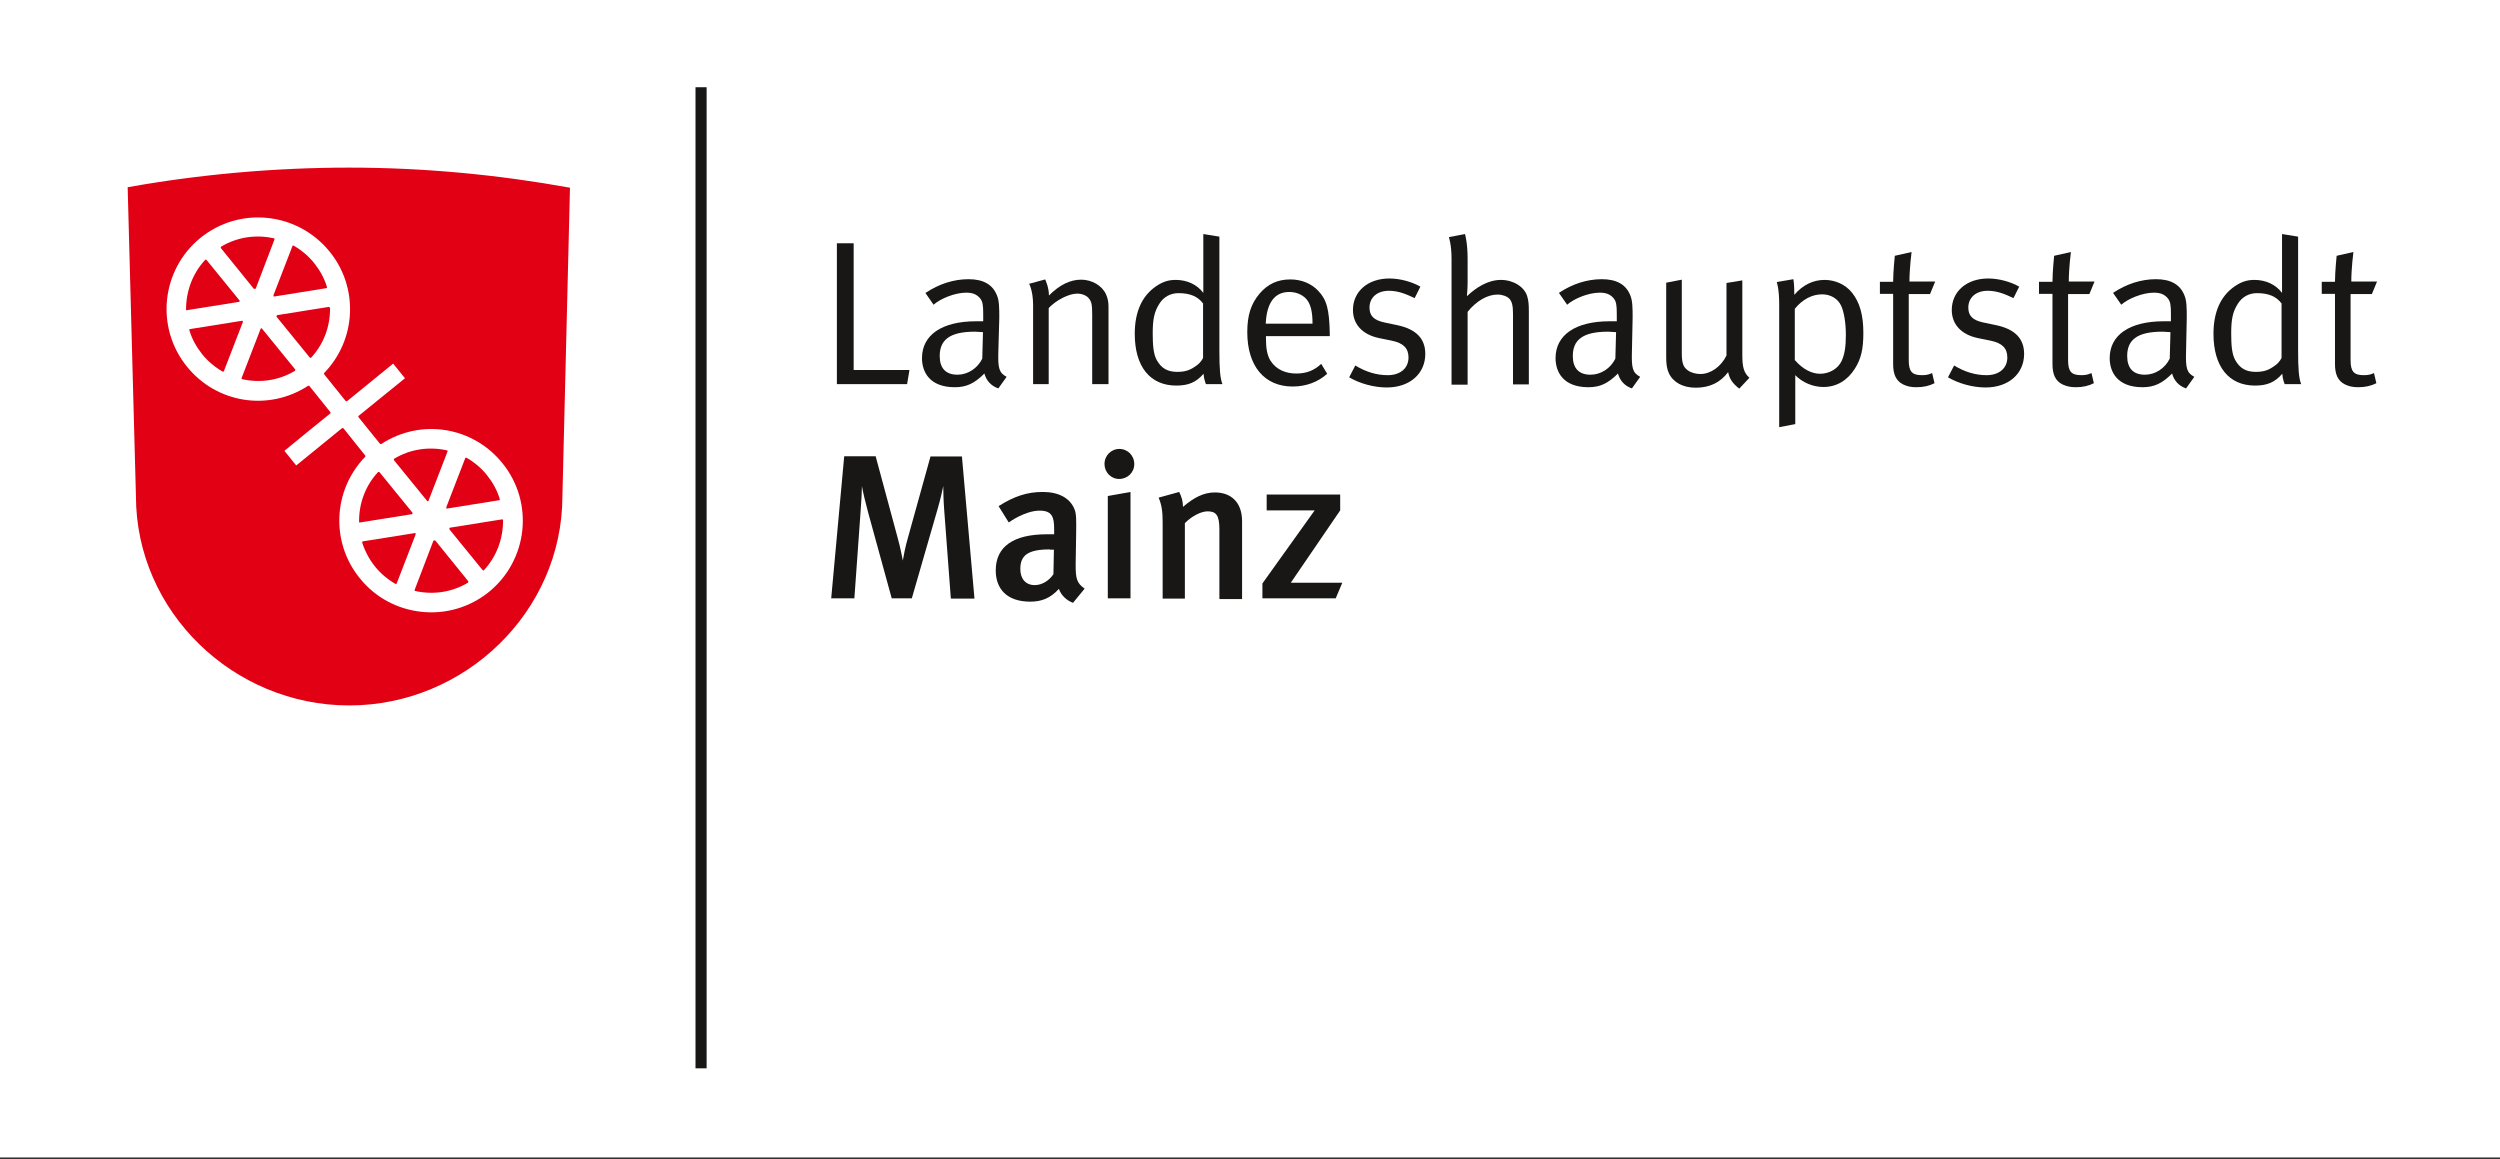 <?xml version="1.0" encoding="UTF-8"?>
<svg xmlns="http://www.w3.org/2000/svg" xmlns:xlink="http://www.w3.org/1999/xlink" id="Ebene_2" data-name="Ebene 2" viewBox="0 0 105.75 49.04">
  <rect x="0" y="0" width="105.75" height="49.04" fill="#333333" stroke="none"/>
  <defs>
    <style>
      .cls-1 {
        fill: none;
      }

      .cls-2 {
        fill: #fff;
      }

      .cls-3 {
        fill: #e20014;
      }

      .cls-4 {
        fill: #181716;
      }

      .cls-5 {
        clip-path: url(#clippath);
      }
    </style>
    <clipPath id="clippath">
      <rect class="cls-1" x="5.16" y="3.43" width="95.56" height="45.61"></rect>
    </clipPath>
  </defs>
  <g id="Ebene_1-2" data-name="Ebene 1">
    <g>
      <rect class="cls-2" width="105.75" height="48.96"></rect>
      <polygon class="cls-4" points="35.4 10.29 36.11 10.29 36.11 15.65 38.47 15.65 38.37 16.25 35.4 16.25 35.4 10.29"></polygon>
      <g class="cls-5">
        <path class="cls-4" d="M41.58,14.05c-.11,0-.22-.02-.34-.02-1.1,0-1.49.37-1.49,1.03,0,.51.25.79.75.79.44,0,.85-.27,1.05-.68l.03-1.13ZM39.15,12.39c.57-.38,1.19-.58,1.82-.58s1.02.23,1.2.68c.1.23.1.56.1.96l-.04,1.43c-.02.7.03.89.35,1.06l-.35.49c-.3-.1-.51-.33-.59-.63-.42.42-.76.58-1.25.58-1.07,0-1.39-.65-1.39-1.23,0-.98.84-1.56,2.29-1.56.18,0,.3,0,.3,0v-.3c0-.38-.02-.54-.14-.68-.14-.16-.31-.23-.58-.23-.49,0-1.1.26-1.38.51l-.34-.49Z"></path>
        <path class="cls-4" d="M43.55,12l.66-.18s.16.32.16.68c.45-.45.9-.67,1.36-.67s.89.25,1.06.63c.07.16.1.33.1.5v3.29h-.69v-2.93c0-.46-.03-.57-.16-.72-.1-.11-.28-.18-.48-.18-.35,0-.89.28-1.2.61v3.22h-.66v-3.34c0-.62-.17-.91-.17-.91"></path>
        <path class="cls-4" d="M50.9,12.85c-.22-.3-.54-.45-1.05-.45-.34,0-.63.16-.81.45-.21.33-.28.64-.28,1.25,0,.5.03.88.17,1.13.2.36.47.5.87.5.36,0,.56-.08.83-.28.18-.13.26-.31.26-.31v-2.29ZM51.58,10.02v4.83c0,.75.03,1.15.13,1.4h-.7s-.09-.22-.1-.44c-.31.36-.64.5-1.15.5-1.12,0-1.76-.81-1.76-2.19,0-.92.3-1.6.9-2.01.28-.19.52-.27.83-.27.49,0,.91.2,1.17.55,0,0,0-.36,0-.67v-1.82l.68.11Z"></path>
        <path class="cls-4" d="M53.54,13.69h1.98c0-.47-.07-.76-.2-.96-.15-.23-.45-.38-.78-.38-.62,0-.96.45-1,1.35M55.88,15.38l.26.43c-.38.35-.9.54-1.46.54-1.2,0-1.92-.87-1.92-2.3,0-.73.16-1.2.52-1.63.35-.41.77-.6,1.3-.6.47,0,.88.17,1.17.47.37.38.48.79.5,1.83v.1h-2.7v.1c0,.41.05.72.2.95.24.37.64.53,1.08.53s.76-.13,1.06-.41"></path>
        <path class="cls-4" d="M60.09,12.11l-.25.5c-.38-.18-.7-.31-1.09-.31-.5,0-.82.29-.82.71,0,.33.16.53.63.63l.57.12c.78.17,1.16.57,1.16,1.21,0,.84-.66,1.42-1.63,1.42-.55,0-1.15-.17-1.59-.43l.26-.5c.44.27.9.41,1.37.41.53,0,.88-.29.88-.75,0-.39-.22-.61-.71-.71l-.54-.11c-.71-.15-1.1-.59-1.1-1.19,0-.78.63-1.33,1.54-1.33.45,0,.96.14,1.32.35"></path>
        <path class="cls-4" d="M61.29,10.03l.68-.13s.11.37.11,1.03v1.01c0,.28-.03.59-.03.59.39-.37.89-.69,1.44-.69.52,0,.99.29,1.11.69.05.17.07.31.07.63v3.1h-.67v-2.99c0-.32-.04-.52-.16-.64-.1-.1-.29-.17-.5-.17-.42,0-.89.27-1.26.73v3.08h-.68v-5.34c0-.57-.11-.89-.11-.89"></path>
        <path class="cls-4" d="M68.36,14.05c-.11,0-.22-.02-.34-.02-1.1,0-1.49.37-1.49,1.03,0,.51.25.79.75.79.44,0,.85-.27,1.05-.68l.03-1.13ZM65.94,12.39c.57-.38,1.19-.58,1.82-.58s1.02.23,1.2.68c.1.23.1.56.1.96l-.03,1.43c-.02.7.03.89.35,1.06l-.35.49c-.3-.1-.51-.33-.59-.63-.42.42-.76.58-1.25.58-1.07,0-1.39-.65-1.39-1.23,0-.98.84-1.56,2.29-1.56.18,0,.3,0,.3,0v-.3c0-.38-.02-.54-.14-.68-.14-.16-.31-.23-.58-.23-.49,0-1.1.26-1.38.51l-.34-.49Z"></path>
        <path class="cls-4" d="M70.47,11.96l.67-.13v3.11c0,.41.06.59.26.73.14.1.34.15.53.15.43,0,.87-.31,1.1-.78v-3.07l.67-.11v3.16c0,.55.08.76.3.96l-.43.46c-.29-.23-.41-.41-.47-.7-.33.44-.78.66-1.37.66-.55,0-.96-.23-1.14-.62-.08-.17-.11-.39-.11-.64v-3.18Z"></path>
        <path class="cls-4" d="M75.93,15.24c.32.37.7.57,1.06.57.4,0,.76-.22.91-.54.13-.28.18-.61.18-1.1,0-.52-.08-.98-.2-1.24-.14-.3-.45-.48-.8-.48-.43,0-.83.21-1.16.61v2.18ZM75.16,11.93l.7-.12s.04.18.04.66c.36-.42.8-.63,1.28-.63.44,0,.88.19,1.16.54.32.4.48.93.48,1.7,0,.7-.1,1.1-.35,1.5-.31.5-.77.79-1.34.79-.44,0-.89-.19-1.19-.5v2.07l-.68.13v-5.2c0-.66-.1-.93-.1-.93"></path>
        <path class="cls-4" d="M81.85,11.93l-.21.51h-.9v2.79c0,.48.13.64.56.64.19,0,.3-.03.43-.09l.1.43c-.22.11-.46.17-.77.17-.23,0-.4-.04-.56-.12-.3-.15-.42-.43-.42-.86v-2.97h-.56v-.51h.56c0-.42.07-1.1.07-1.1l.71-.16s-.09.68-.09,1.25h1.09Z"></path>
        <path class="cls-4" d="M85.42,12.11l-.25.5c-.38-.18-.7-.31-1.09-.31-.5,0-.82.29-.82.71,0,.33.16.53.63.63l.57.12c.78.17,1.16.57,1.16,1.21,0,.84-.66,1.42-1.63,1.42-.55,0-1.15-.17-1.59-.43l.26-.5c.44.27.9.41,1.37.41.53,0,.88-.29.88-.75,0-.39-.22-.61-.71-.71l-.54-.11c-.71-.15-1.1-.59-1.1-1.19,0-.78.63-1.33,1.54-1.33.45,0,.96.14,1.32.35"></path>
        <path class="cls-4" d="M88.59,11.93l-.21.51h-.9v2.79c0,.48.13.64.56.64.19,0,.3-.03.43-.09l.1.43c-.22.11-.46.17-.76.17-.23,0-.4-.04-.57-.12-.3-.15-.42-.43-.42-.86v-2.97h-.57v-.51h.57c0-.42.07-1.1.07-1.1l.71-.16s-.09.68-.09,1.25h1.09Z"></path>
        <path class="cls-4" d="M91.81,14.05c-.11,0-.22-.02-.34-.02-1.1,0-1.49.37-1.49,1.03,0,.51.25.79.75.79.44,0,.85-.27,1.05-.68l.03-1.13ZM89.38,12.39c.57-.38,1.19-.58,1.82-.58s1.02.23,1.2.68c.1.23.1.56.1.96l-.03,1.43c-.02.7.03.89.35,1.06l-.35.49c-.3-.1-.51-.33-.59-.63-.42.42-.76.58-1.25.58-1.07,0-1.39-.65-1.39-1.23,0-.98.84-1.56,2.29-1.56.18,0,.3,0,.3,0v-.3c0-.38-.02-.54-.14-.68-.14-.16-.31-.23-.58-.23-.49,0-1.1.26-1.38.51l-.34-.49Z"></path>
        <path class="cls-4" d="M96.52,12.85c-.22-.3-.54-.45-1.05-.45-.34,0-.63.16-.81.45-.21.33-.28.64-.28,1.25,0,.5.03.88.17,1.13.2.36.47.5.87.5.36,0,.56-.08.83-.28.18-.13.26-.31.26-.31v-2.29ZM97.21,10.02v4.83c0,.75.03,1.15.13,1.4h-.7s-.09-.22-.1-.44c-.31.36-.64.5-1.15.5-1.12,0-1.76-.81-1.76-2.19,0-.92.3-1.6.9-2.01.28-.19.52-.27.83-.27.49,0,.91.2,1.17.55,0,0,0-.36,0-.67v-1.82l.68.11Z"></path>
        <path class="cls-4" d="M100.54,11.93l-.21.51h-.9v2.79c0,.48.13.64.56.64.19,0,.3-.03.43-.09l.1.43c-.22.11-.46.17-.77.17-.23,0-.4-.04-.56-.12-.3-.15-.42-.43-.42-.86v-2.97h-.56v-.51h.56c0-.42.07-1.1.07-1.1l.71-.16s-.09.68-.09,1.25h1.09Z"></path>
        <path class="cls-4" d="M40.22,25.31l-.28-3.73c-.03-.38-.04-.83-.04-1.02-.04.2-.12.56-.23.94l-1.1,3.81h-.85l-1-3.64c-.11-.4-.23-.91-.26-1.11,0,.2-.03.75-.06,1.12l-.26,3.63h-.98l.55-6.01h1.33l.92,3.41c.14.5.19.82.23,1,.03-.18.1-.57.22-.98l.95-3.42h1.33l.53,6.01h-.98Z"></path>
        <path class="cls-4" d="M44.4,23.24c-.96,0-1.24.28-1.24.83,0,.42.23.68.61.68.3,0,.6-.18.79-.46l.02-1.04s-.1,0-.17,0M45.39,25.5c-.27-.1-.5-.31-.6-.59-.36.4-.74.54-1.21.54-1.01,0-1.46-.56-1.46-1.32,0-1.02.76-1.53,2.17-1.53h.3v-.23c0-.5-.09-.77-.61-.77-.63,0-1.31.5-1.31.5l-.43-.69c.66-.42,1.21-.6,1.87-.6s1.15.25,1.34.73c.08.19.08.43.07,1.08l-.02,1.26c0,.59.04.78.38,1.02l-.5.61Z"></path>
        <path class="cls-4" d="M46.86,25.31v-4.33l.96-.17v4.5h-.96ZM46.72,19.63c0-.36.28-.64.63-.64s.63.28.63.64-.29.63-.64.63-.62-.29-.62-.63"></path>
        <path class="cls-4" d="M51.58,25.31v-2.92c0-.6-.14-.76-.5-.76-.28,0-.68.21-.96.5v3.19h-.94v-3.23c0-.46-.04-.73-.17-1.04l.87-.24c.1.2.16.39.16.63.47-.4.88-.61,1.35-.61.68,0,1.15.41,1.15,1.22v3.29h-.95Z"></path>
        <polygon class="cls-4" points="56.5 25.31 53.4 25.31 53.4 24.68 55.61 21.59 53.58 21.59 53.58 20.92 56.69 20.92 56.69 21.59 54.6 24.65 56.78 24.65 56.5 25.31"></polygon>
        <rect class="cls-4" x="29.42" y="3.69" width=".47" height="41.5"></rect>
        <path class="cls-3" d="M23.79,20.98c0,4.89-4.12,8.86-9.02,8.86s-9.02-3.97-9.02-8.86c0-.01-.35-13.06-.35-13.06,3.01-.54,6.2-.83,9.37-.83s6.3.3,9.34.85c0,0-.32,13.03-.32,13.05"></path>
        <path class="cls-2" d="M15.45,19.27s.01.04,0,.05c-1.37,1.41-1.47,3.62-.23,5.14.65.81,1.58,1.31,2.61,1.42,1.03.11,2.04-.19,2.85-.84,1.66-1.35,1.92-3.79.57-5.45-1.25-1.55-3.45-1.9-5.12-.81-.02.01-.04,0-.05,0l-.92-1.14s0-.02,0-.02c0-.01,0-.02.01-.03,0,0,1.9-1.54,1.96-1.59-.04-.05-.46-.57-.5-.62-.06.05-1.95,1.59-1.95,1.59,0,0-.02.01-.03,0-.01,0-.02,0-.03-.01l-.91-1.13s-.01-.04,0-.05c1.37-1.41,1.47-3.62.23-5.14-.65-.8-1.58-1.31-2.61-1.42-1.03-.11-2.04.19-2.85.84-1.66,1.35-1.92,3.79-.57,5.45,1.25,1.55,3.45,1.9,5.12.81.02-.01.04,0,.05,0l.9,1.12s0,.02,0,.02c0,.01,0,.02-.01.03,0,0-1.89,1.53-1.94,1.58.04.05.46.57.5.62.06-.05,1.94-1.58,1.94-1.58,0,0,.02,0,.03,0,.01,0,.02,0,.03.01l.92,1.15Z"></path>
        <path class="cls-3" d="M17.58,22.56s-.02-.02-.04-.01l-2.19.35s-.02,0-.03.02c0,0,0,.02,0,.03.12.37.3.71.54,1.01.24.3.54.55.87.74.01,0,.02,0,.03,0,.01,0,.02-.01.02-.02l.8-2.07s0-.03,0-.04M17.45,21.73s0-.03,0-.04l-1.4-1.72s-.02-.01-.03-.01c-.01,0-.02,0-.03.01-.53.57-.81,1.32-.8,2.1,0,.01,0,.02.01.03,0,0,.02.01.03,0l2.19-.35s.03-.01.03-.03M18.4,22.87s-.02-.02-.04-.01c-.01,0-.03.01-.03.02l-.79,2.07s0,.02,0,.03c0,.01.02.02.03.02.76.17,1.55.05,2.22-.35.01,0,.02-.02.02-.03,0-.01,0-.02,0-.03l-1.4-1.73ZM21.26,21.97s-.02-.01-.03,0l-2.19.35s-.03.01-.03.03c0,.01,0,.03,0,.04l1.4,1.72s.02.01.03.02c.01,0,.02,0,.03-.01.53-.57.81-1.32.81-2.1,0-.01,0-.02-.01-.03M18.06,21.19s.02.02.04.01c.01,0,.03-.01.03-.03l.8-2.07s0-.02,0-.03c0-.01-.01-.02-.03-.02-.76-.17-1.55-.05-2.22.35-.01,0-.02.02-.02.03,0,.01,0,.02,0,.03l1.4,1.72ZM18.88,21.5s.02.02.04.01l2.19-.35s.02,0,.03-.02c0,0,0-.02,0-.03-.11-.37-.3-.71-.54-1.01-.24-.3-.54-.55-.87-.74-.01,0-.02,0-.03,0-.01,0-.02.01-.02.02l-.8,2.07s0,.03,0,.04M11.57,12.53s.02.02.04.01l2.19-.35s.02,0,.03-.02c0,0,0-.02,0-.03-.11-.37-.3-.71-.54-1.01-.24-.3-.54-.55-.87-.74,0,0-.02,0-.03,0-.01,0-.02.01-.02.02l-.8,2.07s0,.03,0,.04M10.75,12.21s.02.02.04.01c.01,0,.03-.01.03-.02l.79-2.07s0-.02,0-.03c0-.01-.01-.02-.03-.02-.76-.17-1.55-.05-2.22.35-.01,0-.02.02-.02.03,0,.01,0,.02,0,.03l1.4,1.73ZM11.09,13.9s-.02-.02-.04-.01c-.01,0-.03.01-.03.03l-.8,2.07s0,.02,0,.03c0,.01.01.02.03.02.76.17,1.55.05,2.22-.35,0,0,.02-.02.02-.03,0-.01,0-.02,0-.03l-1.4-1.72ZM13.92,12.98l-2.19.35s-.03.01-.03.03c0,.01,0,.03,0,.04l1.4,1.72s.02.01.03.02c.01,0,.02,0,.03-.01.53-.57.81-1.32.8-2.1,0-.01,0-.02-.01-.03,0,0-.02-.01-.03,0M10.27,13.58s-.02-.02-.04-.01l-2.19.35s-.02,0-.03.02c0,0,0,.02,0,.03.11.37.3.71.54,1.01.24.3.54.55.87.74.01,0,.02,0,.03,0,.01,0,.02-.01.02-.02l.8-2.07s0-.03,0-.04M10.14,12.76s0-.03,0-.04l-1.4-1.72s-.02-.01-.03-.02c-.01,0-.02,0-.03.01-.53.57-.81,1.32-.81,2.1,0,.01,0,.02.01.03,0,0,.02.01.03,0l2.19-.35s.03-.01.03-.02"></path>
      </g>
    </g>
  </g>
</svg>
